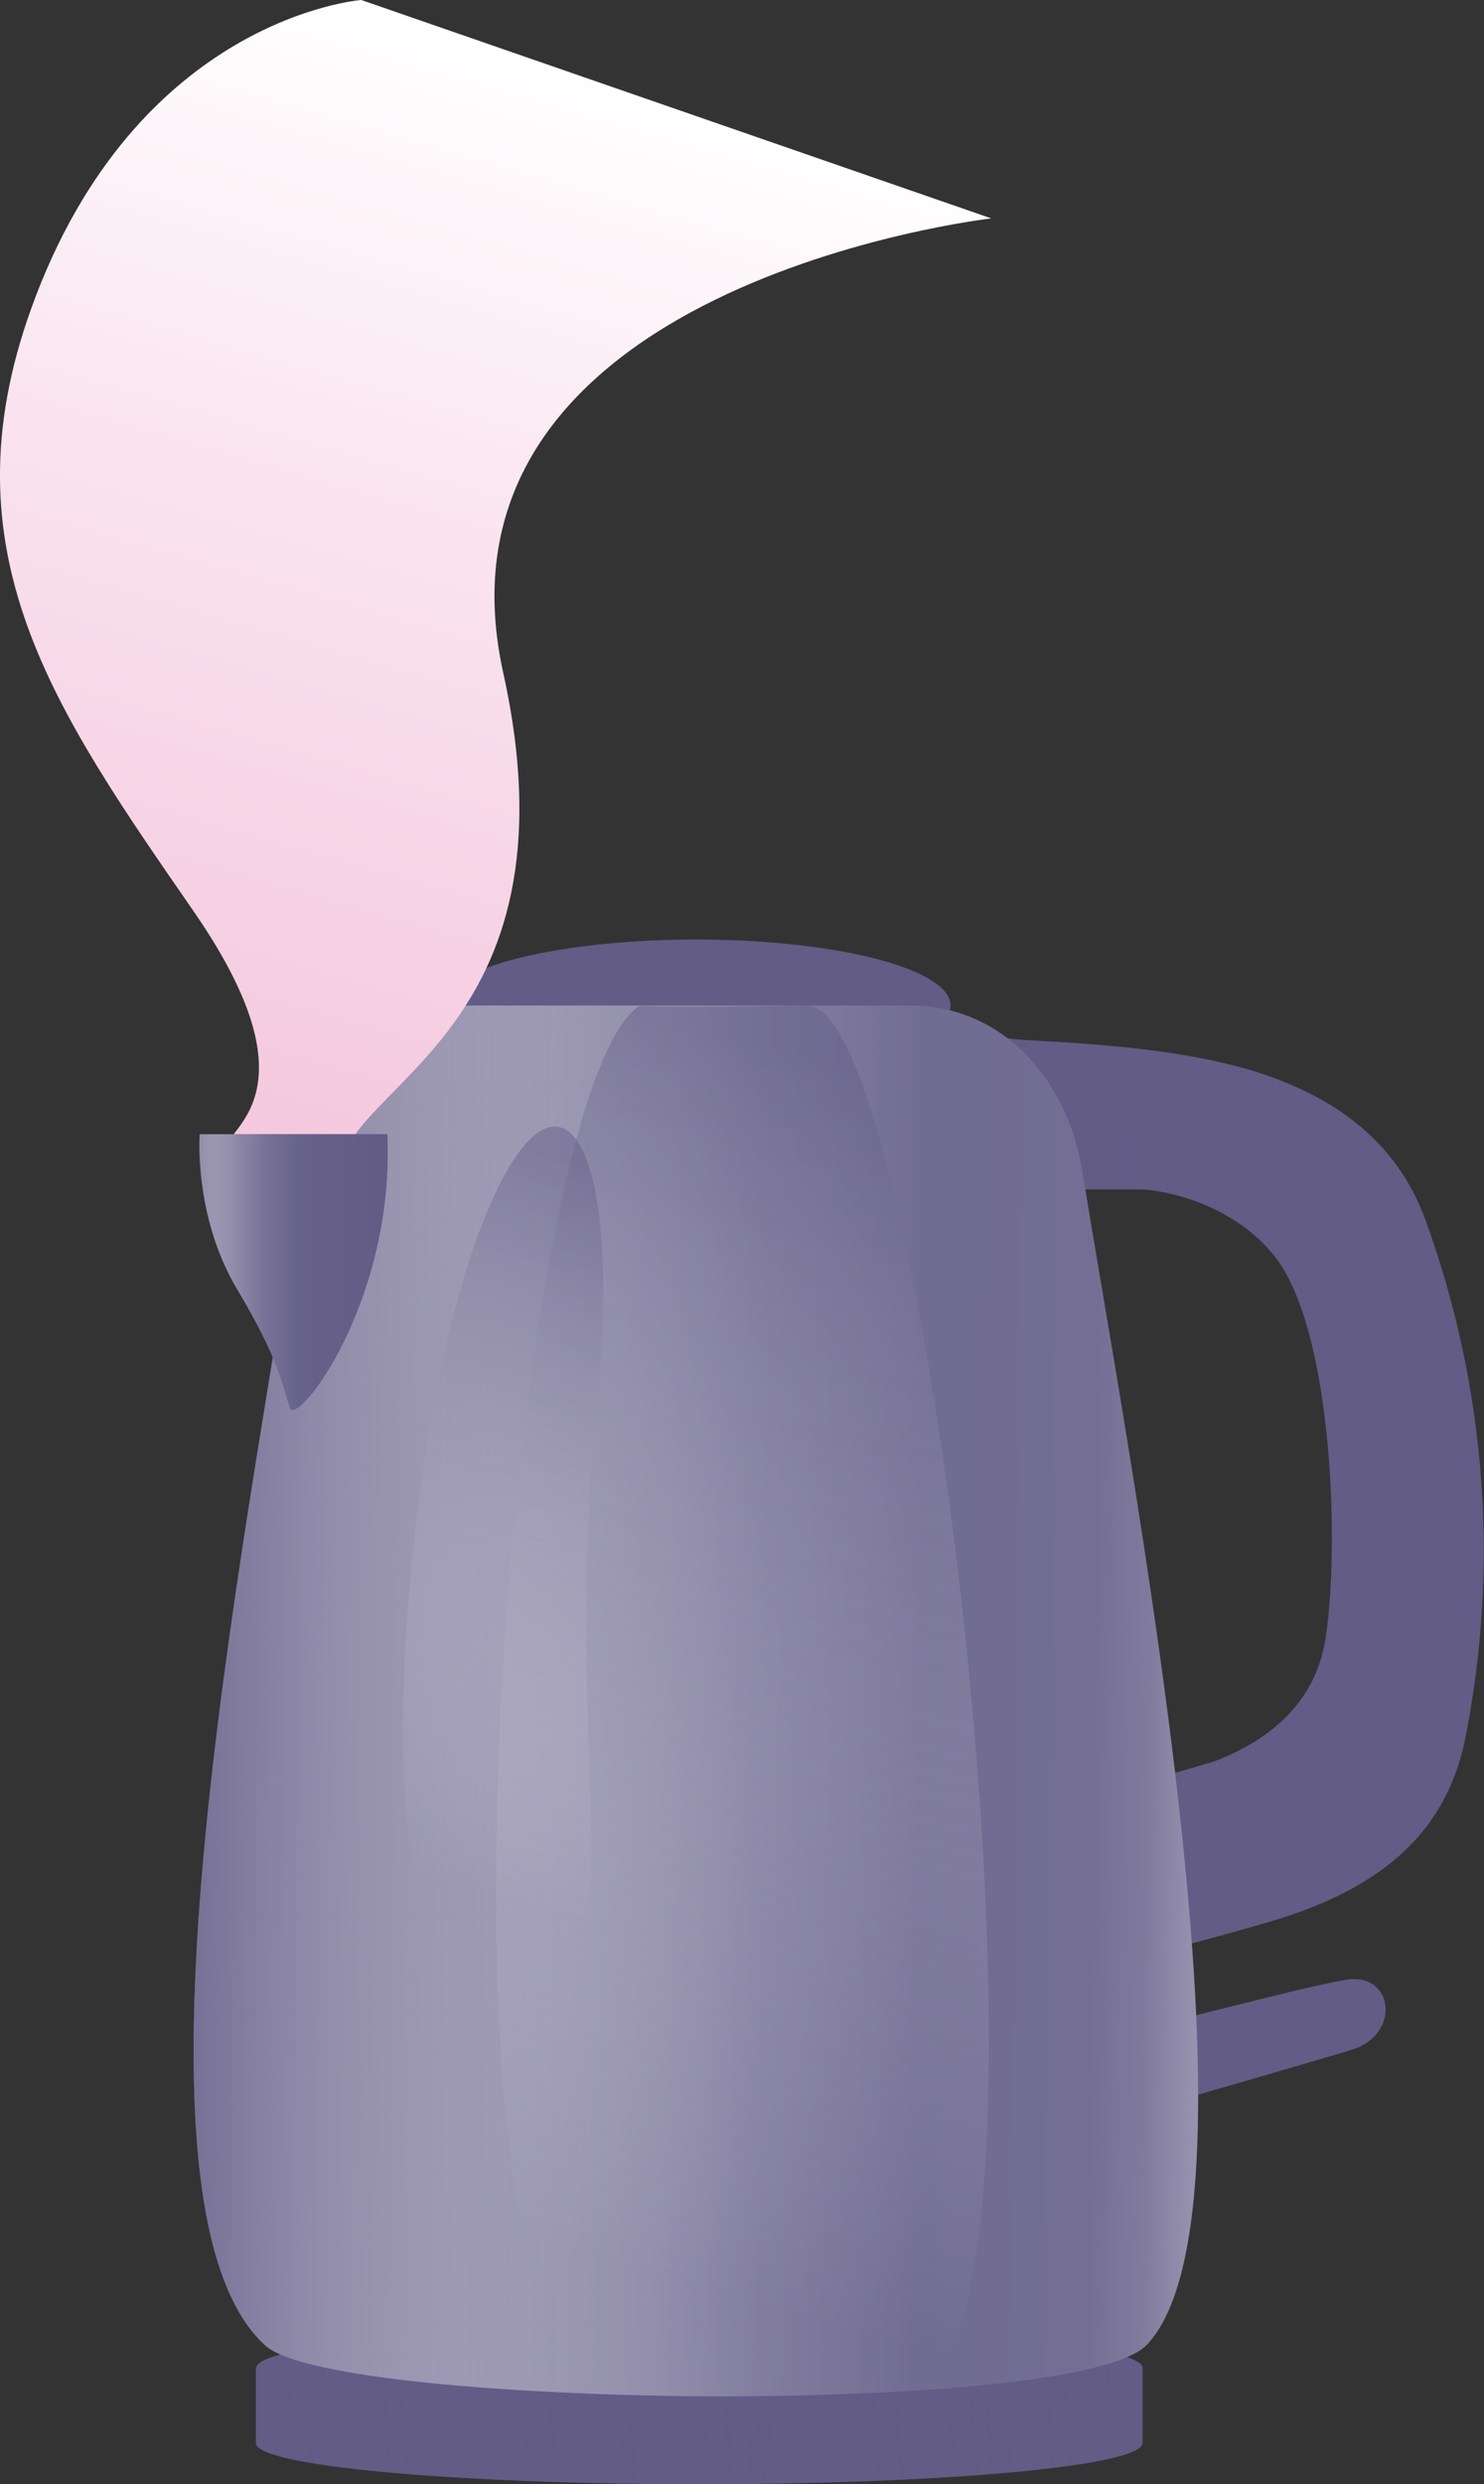 <?xml version="1.0" encoding="utf-8"?>
<!-- Generator: Adobe Illustrator 24.0.3, SVG Export Plug-In . SVG Version: 6.00 Build 0)  -->
<svg version="1.1" id="Layer_1" xmlns="http://www.w3.org/2000/svg" xmlns:xlink="http://www.w3.org/1999/xlink" x="0px" y="0px"
	 viewBox="0 0 382.8 640.4" style="enable-background:new 0 0 382.8 640.4;" xml:space="preserve">
<rect x="0" y="0" width="382.8" height="640.4" fill="#333333" stroke="none"/>
<style type="text/css">
	.st0{fill:#625C86;}
	.st1{opacity:0.49;fill:url(#SVGID_1_);enable-background:new    ;}
	.st2{opacity:0.49;fill:url(#SVGID_2_);enable-background:new    ;}
	.st3{opacity:0.49;fill:url(#SVGID_3_);enable-background:new    ;}
	.st4{opacity:0.6;fill:url(#SVGID_4_);enable-background:new    ;}
	.st5{opacity:0.49;fill:url(#SVGID_5_);enable-background:new    ;}
	.st6{opacity:0.49;fill:url(#SVGID_6_);enable-background:new    ;}
	.st7{opacity:0.49;fill:url(#SVGID_7_);enable-background:new    ;}
	.st8{fill:url(#SVGID_8_);}
	.st9{fill:url(#SVGID_9_);}
	.st10{fill:url(#SVGID_10_);}
	.st11{fill:url(#SVGID_11_);}
	.st12{fill:url(#SVGID_12_);}
</style>
<g>
	<path class="st0" d="M300.4,521.3c0,0.6,34-8.7,46.6-10.9c12.6-2.2,14.5,14.1,1.7,18s-54,15.7-54,15.7L300.4,521.3z"/>
	
		<linearGradient id="SVGID_1_" gradientUnits="userSpaceOnUse" x1="294.707" y1="187.252" x2="357.177" y2="187.252" gradientTransform="matrix(1 0 0 -1 0 714.4)">
		<stop  offset="0" style="stop-color:#625C86;stop-opacity:0.9"/>
		<stop  offset="0.16" style="stop-color:#625C86;stop-opacity:0.81"/>
		<stop  offset="0.43" style="stop-color:#625C86;stop-opacity:0.59"/>
		<stop  offset="0.8" style="stop-color:#625C86;stop-opacity:0.22"/>
		<stop  offset="1" style="stop-color:#625C86;stop-opacity:0"/>
	</linearGradient>
	<path class="st1" d="M300.4,521.3c0,0.6,34-8.7,46.6-10.9c12.6-2.2,14.5,14.1,1.7,18s-54,15.7-54,15.7L300.4,521.3z"/>
	<ellipse class="st0" cx="179.5" cy="259.2" rx="65.7" ry="17"/>
	
		<linearGradient id="SVGID_2_" gradientUnits="userSpaceOnUse" x1="254.731" y1="416.317" x2="123.021" y2="484.397" gradientTransform="matrix(1 0 0 -1 0 714.4)">
		<stop  offset="0" style="stop-color:#625C86;stop-opacity:0.9"/>
		<stop  offset="0.16" style="stop-color:#625C86;stop-opacity:0.81"/>
		<stop  offset="0.43" style="stop-color:#625C86;stop-opacity:0.59"/>
		<stop  offset="0.8" style="stop-color:#625C86;stop-opacity:0.22"/>
		<stop  offset="1" style="stop-color:#625C86;stop-opacity:0"/>
	</linearGradient>
	<ellipse class="st2" cx="179.5" cy="259.2" rx="65.7" ry="17"/>
	<path class="st0" d="M66,610.4v19.4c0,5.9,51.2,10.6,114.4,10.6s114.3-4.7,114.3-10.6v-19.4H66z"/>
	
		<linearGradient id="SVGID_3_" gradientUnits="userSpaceOnUse" x1="293.237" y1="100.685" x2="15.017" y2="78.865" gradientTransform="matrix(1 0 0 -1 0 714.4)">
		<stop  offset="0" style="stop-color:#625C86;stop-opacity:0.9"/>
		<stop  offset="0.16" style="stop-color:#625C86;stop-opacity:0.81"/>
		<stop  offset="0.43" style="stop-color:#625C86;stop-opacity:0.59"/>
		<stop  offset="0.8" style="stop-color:#625C86;stop-opacity:0.22"/>
		<stop  offset="1" style="stop-color:#625C86;stop-opacity:0"/>
	</linearGradient>
	<path class="st3" d="M66,610.4v19.4c0,5.9,51.2,10.6,114.4,10.6s114.3-4.7,114.3-10.6v-19.4H66z"/>
	<ellipse class="st0" cx="180.4" cy="610.4" rx="114.3" ry="10.5"/>
	
		<linearGradient id="SVGID_4_" gradientUnits="userSpaceOnUse" x1="313.396" y1="116.997" x2="37.026" y2="89.987" gradientTransform="matrix(1 0 0 -1 0 714.4)">
		<stop  offset="0" style="stop-color:#625C86;stop-opacity:0.9"/>
		<stop  offset="0.16" style="stop-color:#625C86;stop-opacity:0.81"/>
		<stop  offset="0.43" style="stop-color:#625C86;stop-opacity:0.59"/>
		<stop  offset="0.8" style="stop-color:#625C86;stop-opacity:0.22"/>
		<stop  offset="1" style="stop-color:#625C86;stop-opacity:0"/>
	</linearGradient>
	<ellipse class="st4" cx="180.4" cy="610.4" rx="114.3" ry="10.5"/>
	<path class="st0" d="M259.7,267.5c1.5,1.3,41.1,0.5,67.5,9.9c13.6,4.8,32.2,14.3,40.5,37.1c15.5,42.6,19.1,88.5,10.4,133
		c-4.4,22.8-19,37.2-44.9,46.1c-10.9,3.7-44.1,12.2-44.1,12.2l-6.5-42.8l30.3-8.8c11.4-4.3,26.3-13.1,29.1-32.2
		c3.5-23.6,1.8-76.8-12.2-96.8c-7.9-11.2-22.6-17.6-35.1-18.6h-39.2L259.7,267.5z"/>
	
		<linearGradient id="SVGID_5_" gradientUnits="userSpaceOnUse" x1="255.507" y1="327.75" x2="382.772" y2="327.75" gradientTransform="matrix(1 0 0 -1 0 714.4)">
		<stop  offset="0" style="stop-color:#625C86;stop-opacity:0.9"/>
		<stop  offset="0.16" style="stop-color:#625C86;stop-opacity:0.81"/>
		<stop  offset="0.43" style="stop-color:#625C86;stop-opacity:0.59"/>
		<stop  offset="0.8" style="stop-color:#625C86;stop-opacity:0.22"/>
		<stop  offset="1" style="stop-color:#625C86;stop-opacity:0"/>
	</linearGradient>
	<path class="st5" d="M378.1,447.5c-4.4,22.8-19,37.2-44.9,46.1c-10.9,3.7-44.1,12.2-44.1,12.2l-4.3-28.3l-2.2-14.5l30.3-8.8
		c11.4-4.3,26.3-13,29.1-32.2c3.5-23.6,1.8-76.8-12.2-96.8c-7.9-11.2-22.6-17.7-35.1-18.6h-39.2l4.2-39.1c1.5,1.3,41.1,0.5,67.5,9.8
		c13.6,4.9,32.2,14.5,40.5,37.2C383.3,357.1,386.9,403,378.1,447.5z"/>
	
		<linearGradient id="SVGID_6_" gradientUnits="userSpaceOnUse" x1="270.807" y1="331.509" x2="364.092" y2="331.509" gradientTransform="matrix(1 0 0 -1 0 714.4)">
		<stop  offset="0" style="stop-color:#625C86;stop-opacity:0.9"/>
		<stop  offset="0.16" style="stop-color:#625C86;stop-opacity:0.81"/>
		<stop  offset="0.43" style="stop-color:#625C86;stop-opacity:0.59"/>
		<stop  offset="0.8" style="stop-color:#625C86;stop-opacity:0.22"/>
		<stop  offset="1" style="stop-color:#625C86;stop-opacity:0"/>
	</linearGradient>
	<path class="st6" d="M350,447.9c-12.1,13.3-47.2,24.6-65.2,29.6l-2.2-14.5l30.3-8.8c11.4-4.3,26.3-13,29.1-32.2
		c3.5-23.6,1.8-76.8-12.2-96.8c-7.9-11.2-22.6-17.7-35.1-18.6h-23.6l-0.3-18.3c28.9-0.4,59.4,6.2,74,27.1
		C365.5,345,372.9,422.7,350,447.9z"/>
	<path class="st0" d="M295.7,604.5c-17.8,18.7-209.2,16.5-227.2,0.2c-42.1-37.9-0.8-227.6,9.2-301.7c3.2-24.1,20.2-43.8,44.6-43.8
		h112.4c23.9,0,40.8,19.2,44.5,42.8C291.1,376.1,328.9,569.8,295.7,604.5z"/>
	
		<linearGradient id="SVGID_7_" gradientUnits="userSpaceOnUse" x1="179.495" y1="482.75" x2="179.495" y2="96.06" gradientTransform="matrix(1 0 0 -1 0 714.4)">
		<stop  offset="0" style="stop-color:#625C86;stop-opacity:0.9"/>
		<stop  offset="0.16" style="stop-color:#625C86;stop-opacity:0.81"/>
		<stop  offset="0.43" style="stop-color:#625C86;stop-opacity:0.59"/>
		<stop  offset="0.8" style="stop-color:#625C86;stop-opacity:0.22"/>
		<stop  offset="1" style="stop-color:#625C86;stop-opacity:0"/>
	</linearGradient>
	<path class="st7" d="M295.7,604.5c-17.8,18.7-209.2,16.5-227.2,0.2c-42.1-37.9-0.8-227.6,9.2-301.7c3.2-24.1,20.2-43.8,44.6-43.8
		h112.4c23.9,0,40.8,19.2,44.5,42.8C291.1,376.1,328.9,569.8,295.7,604.5z"/>
	
		<linearGradient id="SVGID_8_" gradientUnits="userSpaceOnUse" x1="322.647" y1="274.768" x2="34.067" y2="277.728" gradientTransform="matrix(1 0 0 -1 0 714.4)">
		<stop  offset="0" style="stop-color:#FFFFFF;stop-opacity:0.3"/>
		<stop  offset="0" style="stop-color:#F7F7F9;stop-opacity:0.34"/>
		<stop  offset="3.000000e-02" style="stop-color:#C6C4D3;stop-opacity:0.56"/>
		<stop  offset="6.000000e-02" style="stop-color:#A09CB6;stop-opacity:0.74"/>
		<stop  offset="9.000000e-02" style="stop-color:#8580A1;stop-opacity:0.86"/>
		<stop  offset="0.14" style="stop-color:#757095;stop-opacity:0.93"/>
		<stop  offset="0.29" style="stop-color:#716C92;stop-opacity:0.95"/>
		<stop  offset="0.44" style="stop-color:#8985A5;stop-opacity:0.84"/>
		<stop  offset="0.66" style="stop-color:#CDCCD9;stop-opacity:0.55"/>
		<stop  offset="0.68" style="stop-color:#D8D7E1;stop-opacity:0.5"/>
		<stop  offset="0.97" style="stop-color:#6E688F;stop-opacity:0.95"/>
		<stop  offset="1" style="stop-color:#625C86"/>
	</linearGradient>
	<path class="st8" d="M295.8,604.5c-5.9,6.1-30.4,10-61.3,11.9c-30.2,1.7-60.4,1.8-90.6,0.3c-37.4-1.8-68.6-5.9-75.4-12
		c-42.1-37.9-0.8-227.6,9.2-301.7c3.2-24.1,20.2-43.8,44.6-43.8h112.4c23.9,0,40.8,19.2,44.5,42.8
		C291.1,376.1,328.9,569.8,295.8,604.5z"/>
	
		<linearGradient id="SVGID_9_" gradientUnits="userSpaceOnUse" x1="146.283" y1="697.128" x2="42.933" y2="338.008" gradientTransform="matrix(1 0 0 -1 0 714.4)">
		<stop  offset="0" style="stop-color:#FFFFFF"/>
		<stop  offset="0.33" style="stop-color:#FAE4EF"/>
		<stop  offset="0.76" style="stop-color:#F4C8DE"/>
		<stop  offset="1" style="stop-color:#F2BDD7"/>
	</linearGradient>
	<path class="st9" d="M59.8,297.6c-8.3-5.2,26.3-10.4-9.8-62.6S-14.6,142.3,8.1,79.4C35.2,4.3,93.2,0,93.2,0l162.5,56.3
		c0,0-148,16.9-125.9,117.1c20.8,94.1-42.9,106.5-41.9,129.4S59.8,297.6,59.8,297.6z"/>
	<path class="st0" d="M51.5,292.4c0,0-1.6,21.1,9.7,40c11.3,18.9,11.8,25.5,13.6,30.5s27-27.2,25.1-70.5H51.5z"/>
	
		<linearGradient id="SVGID_10_" gradientUnits="userSpaceOnUse" x1="51.429" y1="386.494" x2="100.009" y2="386.494" gradientTransform="matrix(1 0 0 -1 0 714.4)">
		<stop  offset="0" style="stop-color:#FFFFFF;stop-opacity:0.3"/>
		<stop  offset="9.000000e-02" style="stop-color:#CBC9D7;stop-opacity:0.53"/>
		<stop  offset="0.2" style="stop-color:#9C98B3;stop-opacity:0.74"/>
		<stop  offset="0.34" style="stop-color:#7B7699;stop-opacity:0.89"/>
		<stop  offset="0.53" style="stop-color:#67628A;stop-opacity:0.98"/>
		<stop  offset="1" style="stop-color:#625C86"/>
	</linearGradient>
	<path class="st10" d="M51.5,292.4c0,0-1.6,21.1,9.7,40c11.3,18.9,11.8,25.5,13.6,30.5s27-27.2,25.1-70.5H51.5z"/>
	
		<linearGradient id="SVGID_11_" gradientUnits="userSpaceOnUse" x1="239.664" y1="434.523" x2="163.454" y2="127.443" gradientTransform="matrix(1 0 0 -1 0 714.4)">
		<stop  offset="0" style="stop-color:#625C86;stop-opacity:0.47"/>
		<stop  offset="1" style="stop-color:#FFFFFF;stop-opacity:0"/>
	</linearGradient>
	<path class="st11" d="M234.5,616.4c-27.9,1.7-49.5,3.1-78.9,1.7c-49.4-22.2-24-338.1,9.4-358.8c17.2,0.6,43.3-0.1,43.3-0.1
		C239.9,259.2,280.2,610.9,234.5,616.4z"/>
	
		<linearGradient id="SVGID_12_" gradientUnits="userSpaceOnUse" x1="166.241" y1="409.926" x2="114.451" y2="227.896" gradientTransform="matrix(1 0 0 -1 0 714.4)">
		<stop  offset="0" style="stop-color:#625C86;stop-opacity:0.47"/>
		<stop  offset="1" style="stop-color:#FFFFFF;stop-opacity:0"/>
	</linearGradient>
	<path class="st12" d="M131,301.4c-21.3,36.7-31,131-25.6,171.7c8.9,66.2,43.4,36.3,45.6,23.6c4.6-27.3-3.7-66.8,2.9-133.3
		S146.5,274.8,131,301.4z"/>
</g>
</svg>
